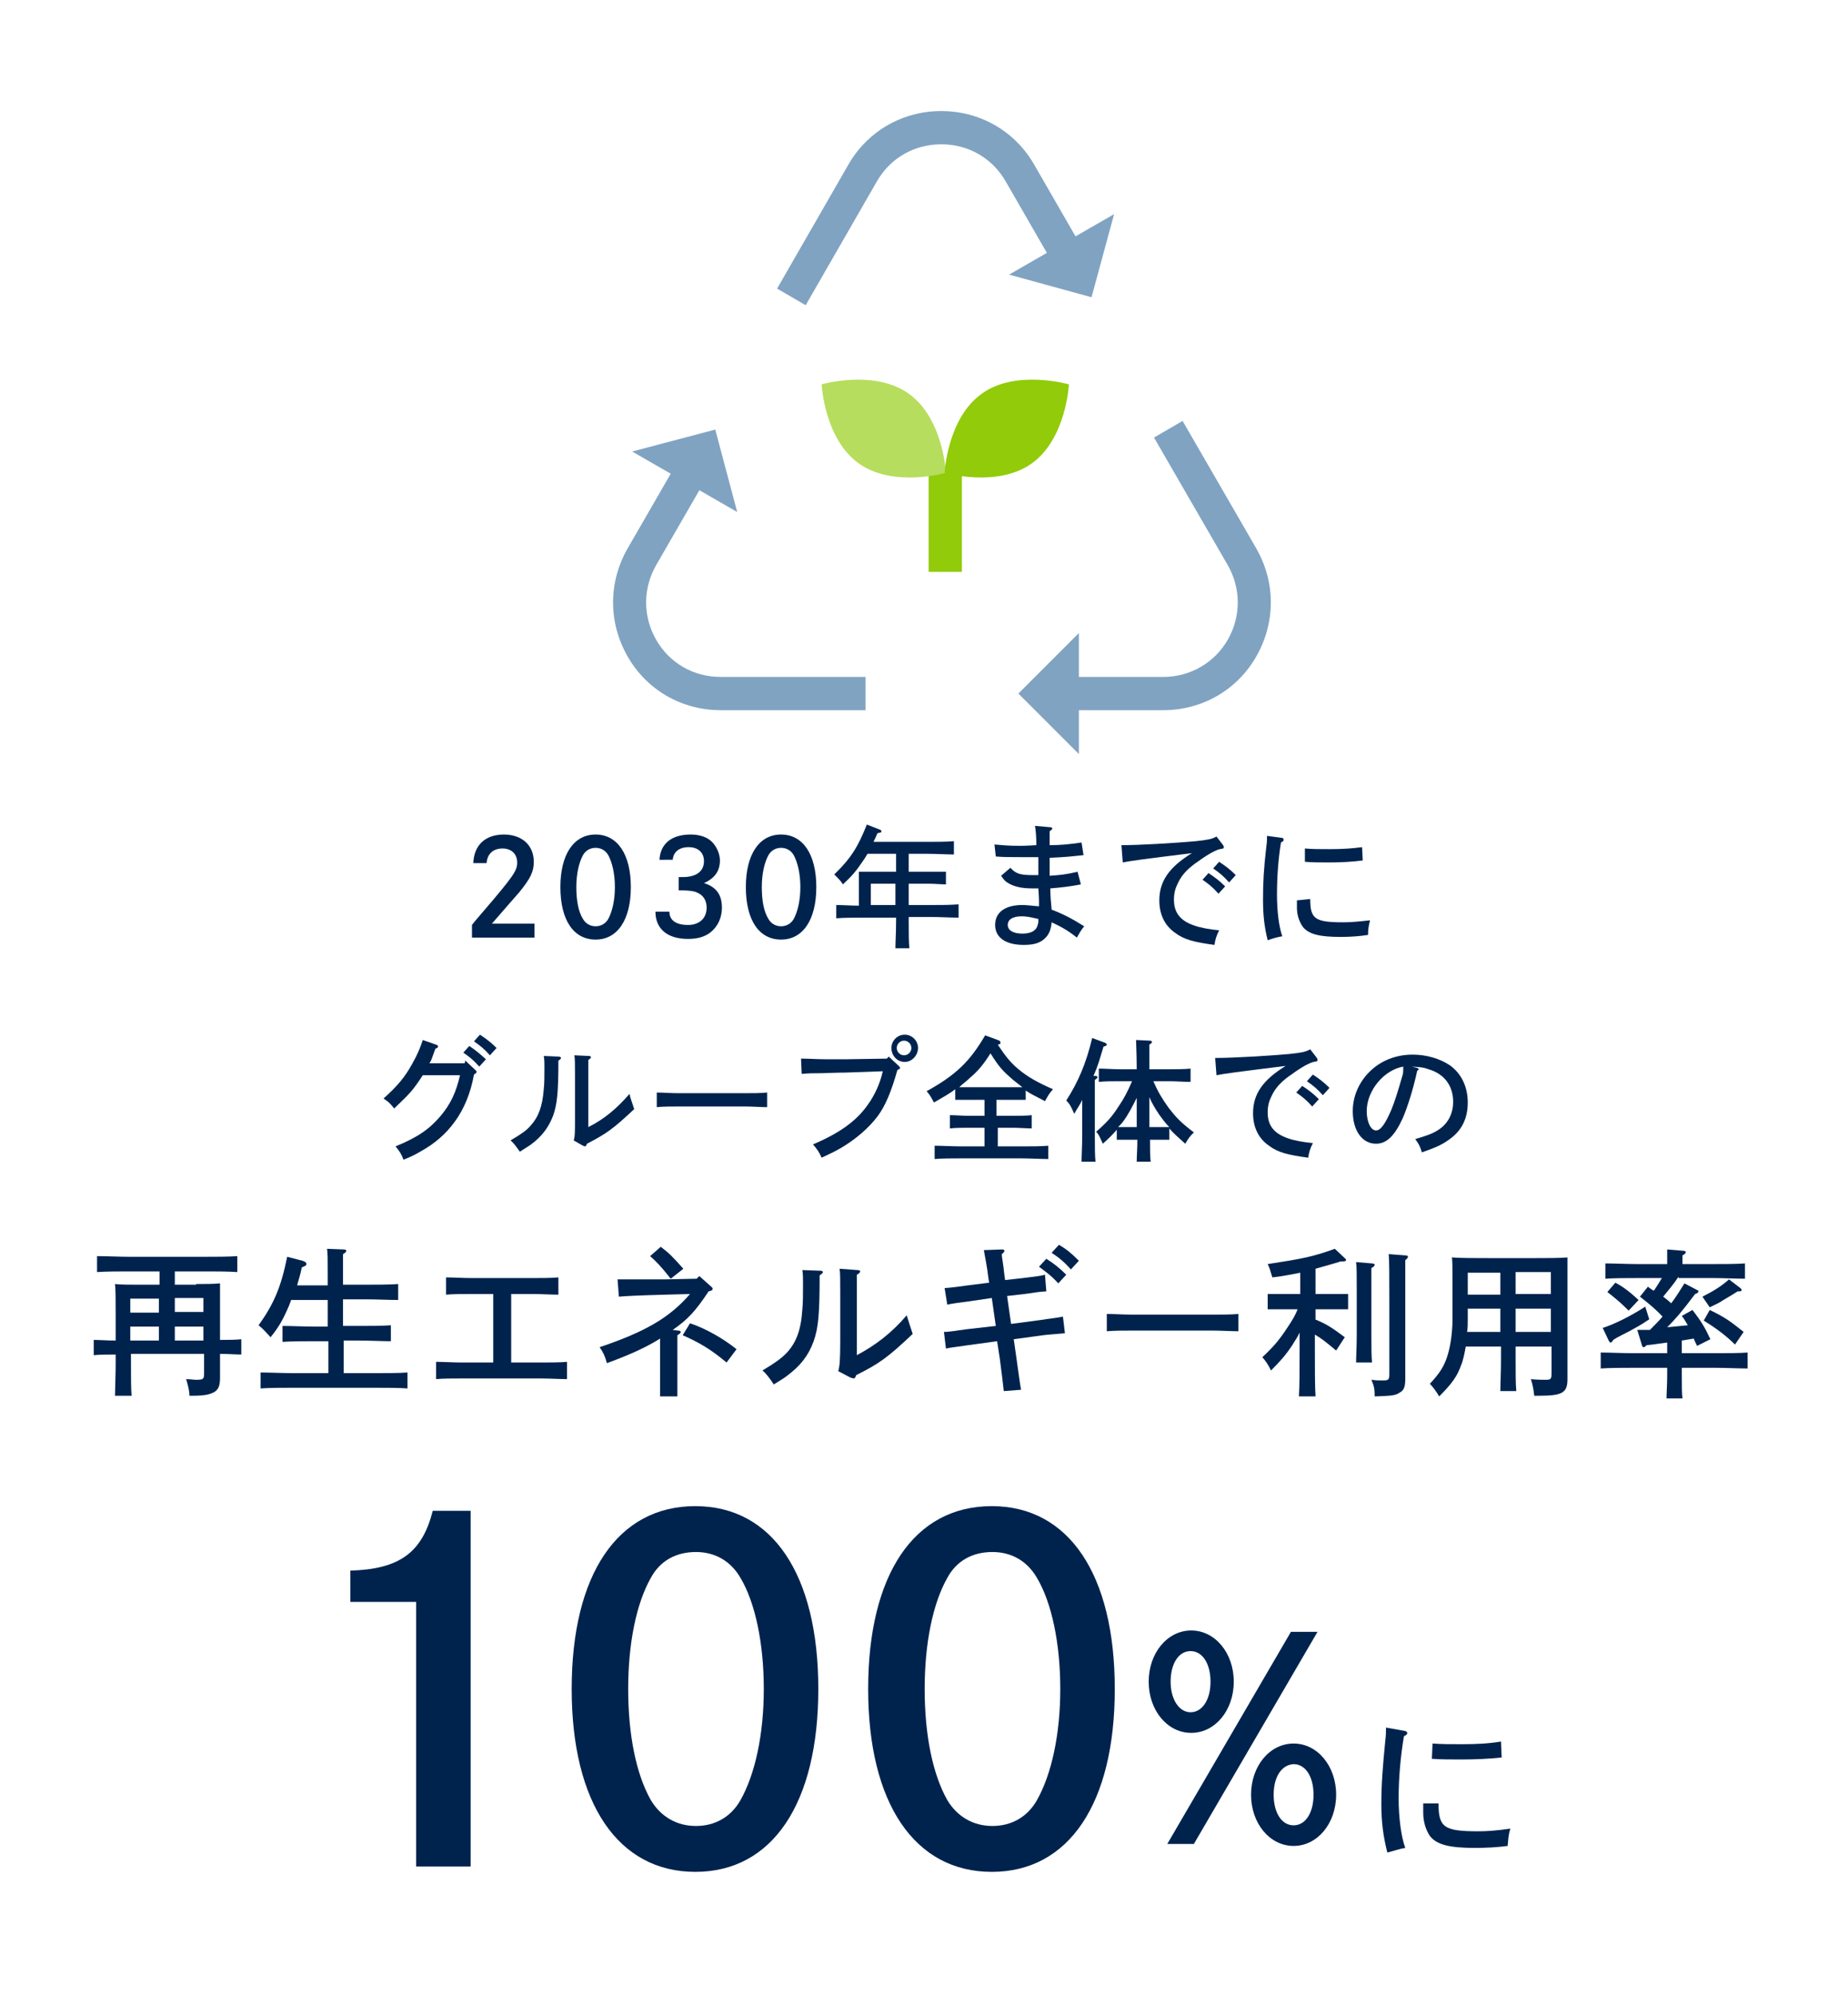<?xml version="1.0" encoding="utf-8"?>
<!-- Generator: Adobe Illustrator 27.1.1, SVG Export Plug-In . SVG Version: 6.00 Build 0)  -->
<svg version="1.1" id="_レイヤー_2" xmlns="http://www.w3.org/2000/svg" xmlns:xlink="http://www.w3.org/1999/xlink" x="0px"
	 y="0px" viewBox="0 0 278 300" style="enable-background:new 0 0 278 300;" xml:space="preserve">
<style type="text/css">
	.st0{fill:#00234E;}
	.st1{fill:#80A3C2;}
	.st2{fill:#91CB0A;}
	.st3{fill:#B6DD5D;}
</style>
<g>
	<g>
		<g>
			<path class="st0" d="M29.5,193.1c1.3,0,2.6,0,3.6-0.1c0,0.7,0,3,0,4.7v3.8c1.2,0,2.4,0,3.2-0.1v2.3c-0.9,0-2.1-0.1-3.2-0.1v0.3
				c0,0.5,0,1.1,0,2.1c0,0.4,0,0.9,0,1.2c0,1.1-0.2,1.7-0.8,2.1c-0.7,0.4-1.4,0.6-3.5,0.6h-0.3c0-0.7-0.2-1.5-0.5-2.5
				c0.7,0,1.1,0.1,1.5,0.1c1.1,0,1.2-0.1,1.2-1v-2.9h-11v0.6c0,3,0,4.7,0.1,5.7h-2.5c0-0.9,0.1-3.2,0.1-4.7v-1.5
				c-1.1,0-2.4,0-3.3,0.1v-2.3c0.8,0,2.1,0.1,3.3,0.1v-3.8c0-2.3,0-3.9-0.1-4.7c0.9,0.1,2.3,0.1,3.6,0.1h3.1v-2h-4.6
				c-1.3,0-3.5,0-4.8,0.1v-2.4c1.2,0,3.4,0.1,4.8,0.1h11.5c1.5,0,3.6,0,4.8-0.1v2.4c-1.3-0.1-3.3-0.1-4.8-0.1h-4.6v2H29.5z
				 M19.6,195.3v2.1h4.3v-2.1H19.6z M19.6,201.6h4.3v-2.1h-4.3V201.6z M26.3,197.3h4.3v-2.1h-4.3V197.3z M30.6,199.5h-4.3v2.1h4.3
				V199.5z"/>
			<path class="st0" d="M49.3,201.7h-2c-1.3,0-3.5,0-4.8,0.1v-2.4c1.2,0,3.4,0.1,4.8,0.1h2v-4h-5.5c-0.1,0.3-0.2,0.5-0.3,0.8
				c-0.9,2.1-1.5,3.2-2.8,4.8c-1-1.1-1.2-1.3-1.8-1.8c2.3-3.2,3.4-5.8,4.3-10.3l2.3,0.6c0.4,0.1,0.6,0.3,0.6,0.5
				c0,0.2-0.2,0.3-0.7,0.5c-0.2,1.1-0.5,1.9-0.7,2.7h4.6v-1.9c0-1.9,0-2.9-0.1-3.6l2.5,0.1c0.3,0,0.4,0.1,0.4,0.2
				c0,0.1-0.1,0.3-0.5,0.5v4.6h3.5c1.4,0,3.6,0,4.8-0.1v2.4c-1.2,0-3.4-0.1-4.8-0.1h-3.5v4H54c1.5,0,3.6,0,4.8-0.1v2.4
				c-1.3,0-3.3-0.1-4.8-0.1h-2.3v4.9h4.8c1.5,0,3.6,0,4.8-0.1v2.4c-1.3-0.1-3.3-0.1-4.8-0.1H44c-1.3,0-3.5,0-4.8,0.1v-2.4
				c1.2,0,3.4,0.1,4.8,0.1h5.4V201.7z"/>
			<path class="st0" d="M81.5,204.9c1.1,0,2.8,0,3.8-0.1v2.6c-1,0-2.7-0.1-3.8-0.1H69.4c-1.2,0-2.8,0-3.8,0.1v-2.6
				c1,0,2.6,0.1,3.8,0.1h4.8v-10.3h-3.3c-1.2,0-2.8,0-3.8,0.1v-2.6c1,0,2.6,0.1,3.8,0.1h9.3c1.1,0,2.8,0,3.8-0.1v2.6
				c-1,0-2.7-0.1-3.8-0.1h-3.3v10.3H81.5z"/>
			<path class="st0" d="M102,200.1c0.3,0,0.4,0.1,0.4,0.2c0,0.1-0.1,0.3-0.5,0.5v5.7c0,1.5,0,2.9,0,3.5h-2.6c0-0.6,0-2.6,0-3.5v-2.9
				c0-0.9,0-1.7,0-2.3c-1.9,1.2-4.2,2.3-8,3.7c-0.3-1.1-0.6-1.7-1.1-2.4c6.8-2.3,10.5-4.4,13.6-8l-3.7,0.1c-3.7,0.1-6,0.2-7,0.3
				l-0.2-2.6c1.9,0,2.2,0,3.2,0c0.8,0,2.4,0,3.9,0l4.8-0.1l0.4-0.4l1.8,1.6c0.2,0.2,0.2,0.2,0.2,0.3c0,0.2-0.1,0.3-0.6,0.4
				c-2,3-3.1,4.2-5.4,5.8L102,200.1z M99.4,187.5c1.3,1,1.6,1.3,3.4,3.3l-1.9,1.5c-1.5-1.9-2.1-2.5-3.1-3.4L99.4,187.5z M103.8,199
				c2.4,0.8,5,2.3,7,3.9l-1.5,2c-2.4-2-4.1-3-6.6-4.1L103.8,199z"/>
			<path class="st0" d="M123.5,191.1c0.1,0,0.3,0.1,0.3,0.2c0,0.1-0.2,0.3-0.5,0.5c0,5.9-0.2,7.9-0.9,9.9c-0.8,2.2-2,3.7-4,5.2
				c-0.5,0.4-0.9,0.6-2,1.3c-0.6-0.9-1.1-1.6-1.7-2.1c2-1.2,2.8-1.8,3.6-2.6c1.5-1.6,2.2-3.5,2.4-6.6c0.1-0.9,0.1-2.4,0.1-4
				c0-0.8,0-1.2-0.1-1.9L123.5,191.1z M126.1,206.2c0.2-0.7,0.3-1.5,0.3-4.5v-7.3c0-1.9,0-3-0.1-3.6l2.7,0.2c0.3,0,0.4,0.1,0.4,0.2
				s-0.1,0.3-0.5,0.5c0,0.5,0,0.9,0,2.7v9.4c2.8-1.5,5.2-3.3,7.5-6c0.2,0.7,0.5,1.6,0.9,2.8c-3.8,3.6-5.1,4.5-8.5,6.2
				c-0.1,0.3-0.2,0.5-0.4,0.5c-0.1,0-0.2-0.1-0.4-0.1L126.1,206.2z"/>
			<path class="st0" d="M152.9,204.2c0.3,2.1,0.5,3.7,0.7,4.8l-2.6,0.2c-0.1-0.9-0.3-2.7-0.6-4.9l-0.4-2.6l-4.4,0.6
				c-1.2,0.2-2.4,0.3-3.3,0.5l-0.3-2.5c0.9,0,1.8-0.2,3.4-0.4l4.4-0.5l-0.6-4.2l-3.4,0.5c-1.5,0.2-2.4,0.3-3.3,0.5l-0.4-2.5
				c0.7,0,2.8-0.3,3.5-0.4l3.2-0.4l-0.1-0.6c-0.2-1.8-0.6-3.7-0.7-4.3l2.7-0.1c0.3,0,0.4,0.1,0.4,0.2c0,0.1-0.1,0.3-0.4,0.5
				c0,0.5,0.2,1.2,0.4,3.2l0.1,0.7l2.7-0.3c2.3-0.3,2.6-0.3,3.3-0.5l0.2,2.5c-1.6,0.1-1.6,0.2-3.3,0.4l-2.6,0.3l0.6,4.2l4.5-0.6
				c1.2-0.2,2.4-0.3,3.3-0.5l0.3,2.5c-0.9,0.1-2.6,0.2-3.3,0.3l-4.4,0.6L152.9,204.2z M157.4,189.3c1.1,0.7,1.9,1.3,3,2.4l-1.2,1.3
				c-1.1-1.2-1.7-1.6-2.9-2.5L157.4,189.3z M159.3,187.2c1.2,0.7,1.9,1.3,3,2.4l-1.2,1.3c-1.1-1.2-1.7-1.7-2.9-2.5L159.3,187.2z"/>
			<path class="st0" d="M186.3,200.2c-1,0-2.7-0.1-3.8-0.1h-12.2c-1.2,0-2.8,0-3.8,0.1v-2.6c1,0,2.6,0.1,3.8,0.1h12.2
				c1.1,0,2.8,0,3.8-0.1V200.2z"/>
			<path class="st0" d="M197.8,198.4c1.7,0.7,2.5,1.2,4.5,2.7l-1.3,2c-1.8-1.5-2.2-1.8-3.2-2.4v2.3c0,3.1,0,5.4,0.1,7h-2.5
				c0.1-1.6,0.1-3.9,0.1-7v-2.6c-0.3,0.7-0.7,1.2-1.1,1.9c-1,1.5-1.8,2.4-3.2,3.8c-0.4-0.8-0.7-1.3-1.3-2c1.6-1.5,2.5-2.5,3.8-4.5
				c0.8-1.2,1.2-1.9,1.5-2.7h-2.6c-0.6,0-1.4,0-1.9,0v-2.3c0.5,0,1.4,0,1.9,0h3v-3.2c-1.1,0.2-2.4,0.5-4.2,0.7c-0.3-1-0.4-1.4-0.7-2
				c5.2-0.8,6.8-1.1,10.1-2.3l1.6,1.5c0.1,0.1,0.1,0.2,0.1,0.2c0,0.1-0.2,0.2-0.4,0.2h-0.4c-1.6,0.5-2.8,0.8-3.8,1.1v3.8h3
				c0.5,0,1.4,0,1.9,0v2.3c-0.5,0-1.3,0-1.9,0h-3V198.4z M206.4,190c0.2,0,0.4,0.1,0.4,0.2c0,0.1-0.1,0.3-0.5,0.5c0,0.4,0,2.1,0,3.4
				v6.6c0,1.8,0,3.3,0.1,4.2H204c0-0.9,0.1-2.3,0.1-4.2v-6.6c0-2.4,0-3.6-0.1-4.3L206.4,190z M211.5,188.8c0.2,0,0.3,0.1,0.3,0.2
				c0,0.1-0.1,0.3-0.4,0.5c0,0.8,0,2.6,0,6.2v5.7c0,1,0,2.1,0,4.5c0,0.4,0,1.2,0,1.5c0,1.1-0.2,1.7-0.8,2c-0.7,0.5-1.3,0.5-3.8,0.6
				c0-1.1-0.1-1.6-0.5-2.5c0.7,0.1,1.2,0.1,1.7,0.1c0.9,0,1-0.1,1-1v-10.9c0-3.9,0-6.3-0.1-7.1L211.5,188.8z"/>
			<path class="st0" d="M228,204.3c0,2.2,0,3.8,0.1,4.9h-2.4c0-1.1,0.1-2.7,0.1-4.9v-1.8h-5.3c-0.2,1.1-0.4,2.1-0.7,2.8
				c-0.6,1.7-1.4,2.8-3.3,4.7c-0.4-0.7-1-1.5-1.4-1.9c1.5-1.6,2.2-2.7,2.7-4.4c0.4-1.3,0.7-3.4,0.7-5.2V193c0-2.3,0-3.6-0.1-3.9
				c1.5,0.1,3.1,0.1,5.7,0.1h6.9c1.6,0,3.5,0,4.8-0.1c0,0.7,0,2.5,0,4.7v9.2c0,0.6,0,1.6,0,3c0,0.4,0,1.1,0,1.4
				c0,2.1-0.8,2.5-4.4,2.5h-0.6c-0.1-0.9-0.2-1.5-0.5-2.5c1,0.1,1.7,0.1,2.2,0.1c0.8,0,0.9-0.1,0.9-1v-4H228V204.3z M225.7,196.8
				h-4.9v1.7c0,0.6,0,1.2-0.1,1.8h5V196.8z M225.7,191.4h-4.9v3.3h4.9V191.4z M233.3,194.6v-3.3H228v3.3H233.3z M233.3,200.3v-3.5
				H228v3.5H233.3z"/>
			<path class="st0" d="M252.5,192c-0.7,1.1-1.5,2-2.3,3c0.4,0.3,0.8,0.6,1.2,1c0.7-0.9,1.3-1.9,2-3l1.9,1c0.2,0.1,0.2,0.1,0.2,0.2
				c0,0.1-0.1,0.3-0.5,0.4c-2.1,2.8-3,3.8-4.2,5c1-0.1,2.1-0.2,3.1-0.3c-0.3-0.5-0.5-0.9-0.9-1.4l1.6-0.9c1.4,1.8,1.9,2.7,2.7,4.4
				l-2,1c-0.2-0.4-0.4-0.8-0.5-1.1c-0.6,0.1-1.2,0.2-1.8,0.3v1.9h5.1c1.5,0,3.6,0,4.8-0.1v2.4c-1.3,0-3.3-0.1-4.8-0.1h-5.1v1.1
				c0,1.6,0,2.8,0.1,3.5h-2.4c0-0.8,0.1-2,0.1-3.5v-1.1h-5.2c-1.3,0-3.5,0-4.8,0.1v-2.4c1.2,0,3.4,0.1,4.8,0.1h5.2v-1.6
				c-0.9,0.1-2,0.3-3.1,0.4c-0.2,0.2-0.3,0.3-0.4,0.3s-0.3-0.1-0.3-0.3l-0.7-2.3c0.6,0,1.2,0,1.9,0c0.6-0.6,1.3-1.3,1.9-2
				c-0.9-1-2.1-2-3.4-3l1.2-1.5c0.3,0.2,0.6,0.5,0.9,0.6c0.4-0.6,0.8-1.2,1.2-1.9h-3.7c-1.3,0-3.5,0-4.8,0.1v-2.3
				c1.2,0,3.4,0.1,4.8,0.1h4.5v-0.7c0-0.7,0-1.2,0-1.5l2.4,0.2c0.3,0,0.4,0.1,0.4,0.2s-0.1,0.3-0.5,0.5v1.3h4.6c1.5,0,3.6,0,4.8-0.1
				v2.3c-1.3,0-3.3-0.1-4.8-0.1H252.5z M248.1,198.4c-1.3,0.9-2.1,1.3-3,1.8c-2,1-2.1,1.1-2.4,1.3c-0.2,0.3-0.3,0.4-0.4,0.4
				s-0.2-0.1-0.3-0.3l-0.9-1.9c1.6-0.5,4.1-1.7,6.4-3.2L248.1,198.4z M243,192.9c1,0.5,2.1,1.3,3.5,2.6l-1.5,1.6
				c-1.2-1.2-1.8-1.7-3.2-2.8L243,192.9z M256.1,195c1.6-0.8,2.9-1.6,4-2.6l1.7,1.3c0.1,0.1,0.2,0.2,0.2,0.3c0,0.1-0.1,0.2-0.3,0.2
				c-0.1,0-0.2,0-0.3,0c-0.6,0.4-0.8,0.5-2.3,1.4c-0.4,0.3-0.9,0.5-1.9,1L256.1,195z M257.2,197c2.3,1.1,3.1,1.7,5.1,3.3l-1.3,1.9
				c-1.3-1.3-2.9-2.5-4.7-3.6L257.2,197z"/>
		</g>
	</g>
	<g>
		<g>
			<path class="st0" d="M71.2,129.8c0.1-2.7,1.8-4.3,4.6-4.3c2.7,0,4.5,1.6,4.5,4.1c0,1.5-0.5,2.5-2.2,4.6c-0.9,1-2,2.3-4.1,4.7h6.4
				v2.1H71v-1.9c0.3-0.4,0.3-0.4,1.5-1.8c4.9-5.7,5.3-6.4,5.3-7.6c0-1.3-0.9-2.1-2.2-2.1c-1.4,0-2.3,0.8-2.4,2.2H71.2z"/>
			<path class="st0" d="M94.9,133.4c0,4.9-2,7.9-5.3,7.9c-3.3,0-5.3-2.9-5.3-7.9c0-4.9,2-7.9,5.3-7.9
				C92.9,125.5,94.9,128.5,94.9,133.4z M87.7,128.6c-0.6,1.1-1,2.8-1,4.8s0.3,3.7,1,4.8c0.4,0.7,1.1,1.1,1.9,1.1
				c0.8,0,1.5-0.4,1.9-1.1c0.6-1.1,1-2.8,1-4.8s-0.4-3.7-1-4.8c-0.4-0.7-1.1-1.1-1.9-1.1C88.8,127.5,88.1,127.9,87.7,128.6z"/>
			<path class="st0" d="M99.2,129.4c0.1-2.5,1.8-3.9,4.7-3.9c1.4,0,2.5,0.4,3.2,1.1c0.7,0.7,1.2,1.8,1.2,2.8c0,1.6-0.8,2.7-2.4,3.4
				c1.9,0.6,2.7,1.8,2.7,3.7c0,1.5-0.6,2.8-1.7,3.7c-0.9,0.7-2,1-3.4,1c-3.1,0-4.9-1.5-4.9-4.1h2.1c0,1.3,1,2,2.8,2
				c1.7,0,2.8-1,2.8-2.6c0-1.1-0.5-1.9-1.5-2.3c-0.4-0.2-1.3-0.3-2.2-0.3l-0.5,0v-2c0.3,0,0.4,0,0.6,0c2.1,0,3.2-0.9,3.2-2.4
				c0-1.3-0.9-2.1-2.3-2.1c-1.4,0-2.3,0.7-2.4,1.9H99.2z"/>
			<path class="st0" d="M122.8,133.4c0,4.9-2,7.9-5.3,7.9c-3.3,0-5.3-2.9-5.3-7.9c0-4.9,2-7.9,5.3-7.9
				C120.8,125.5,122.8,128.5,122.8,133.4z M115.6,128.6c-0.6,1.1-1,2.8-1,4.8s0.3,3.7,1,4.8c0.4,0.7,1.1,1.1,1.9,1.1
				c0.8,0,1.5-0.4,1.9-1.1c0.6-1.1,1-2.8,1-4.8s-0.4-3.7-1-4.8c-0.4-0.7-1.1-1.1-1.9-1.1C116.7,127.5,116,127.9,115.6,128.6z"/>
			<path class="st0" d="M134.8,128.4h-4.3c-0.2,0.3-0.4,0.7-0.7,1.1c-1,1.5-1.7,2.3-3,3.5c-0.3-0.5-0.6-0.8-1.3-1.5
				c2.5-2.4,3.6-4.2,4.9-7.5l1.8,0.7c0.3,0.1,0.4,0.2,0.4,0.3c0,0.2-0.1,0.2-0.6,0.3c-0.2,0.5-0.4,0.9-0.6,1.3h8.1c1.2,0,3,0,4-0.1
				v2c-1,0-2.8-0.1-4-0.1h-2.8v2.7h3.2c0.7,0,1.8,0,2.4,0v1.9c-0.6,0-1.7-0.1-2.4-0.1h-3.2v3.2h3.5c1.6,0,2.6,0,4-0.1v2
				c-1.1,0-2.8-0.1-4-0.1h-3.5v0.6c0,1.8,0,3.2,0.1,4.1h-2.1c0-0.9,0.1-2.3,0.1-4.1V138h-5c-1.1,0-2.9,0-4,0.1v-2
				c0.9,0,2.3,0.1,3.4,0.1v-3.3c0-0.8,0-1.4,0-1.8c0.5,0,1.4,0,2.3,0h3.3V128.4z M131,132.9v3.2h3.7v-3.2H131z"/>
			<path class="st0" d="M149.6,127c1.2,0.1,2,0.2,3.8,0.2c0.2,0,1,0,2.5-0.1c0-1.5-0.1-2.2-0.2-2.9l2.3,0.2c0.2,0,0.3,0.1,0.3,0.2
				c0,0.1-0.1,0.2-0.4,0.4c0,1,0,1.5,0,2.1c1.6,0,2.7-0.1,4.8-0.4l0.3,1.9c-1.9,0.2-2.7,0.3-5.1,0.4v0.7c0,0.5,0,1,0,2
				c1.6-0.1,2.5-0.2,4.2-0.6l0.5,1.9c-1.5,0.3-3.2,0.5-4.6,0.6c0,1.1,0.1,2.1,0.2,3.2c1.6,0.6,3,1.3,4.9,2.5c-0.5,0.6-0.7,1-1.1,1.7
				c-1.4-1.1-2.3-1.6-3.8-2.3c-0.1,1-0.3,1.6-0.8,2.2c-0.8,0.9-1.8,1.2-3.4,1.2c-2.7,0-4.3-1.1-4.3-3c0-1.9,1.5-3,4.1-3
				c0.7,0,1.2,0.1,2.5,0.2c0-0.3,0-0.5,0-0.7c0,0,0-0.7-0.1-2c-0.5,0-0.8,0-1,0c-1.6,0-2.8-0.3-3.7-0.9c-0.3-0.2-0.5-0.4-0.9-1
				l1.4-1.2c0.8,0.9,1.5,1.1,3.3,1.1c0.2,0,0.3,0,0.9,0c0-0.8,0-1,0-2.7c-1.5,0-2.4,0-2.7,0c-1.4,0-2.7,0-3.7-0.1L149.6,127z
				 M153.7,137.8c-1.4,0-2.1,0.5-2.1,1.3c0,0.8,0.8,1.3,2.2,1.3c0.8,0,1.5-0.2,1.8-0.5c0.4-0.3,0.5-0.7,0.6-1.2c0-0.2,0-0.3,0-0.5
				C154.9,137.9,154.4,137.8,153.7,137.8z"/>
			<path class="st0" d="M168.7,127.1h0.2c2.3,0,7.7-0.3,11-0.6c1.8-0.2,2.4-0.3,3.1-0.7l1,1.3c0.1,0.2,0.1,0.2,0.1,0.3
				c0,0.2,0,0.2-0.6,0.3c-0.5,0.1-1.7,0.7-3.2,1.8c-1.5,1-2.5,2-3.1,3.3c-0.4,0.8-0.6,1.5-0.6,2.5c0,2,1,3.2,3.1,3.9
				c0.8,0.3,2.4,0.6,3.7,0.7c-0.4,0.8-0.6,1.4-0.7,2.2c-3-0.4-4.6-0.8-5.9-1.8c-1.6-1.1-2.4-2.8-2.4-4.9c0-2.9,1.5-5,4.9-7.1
				c-7.3,0.9-9.5,1.2-10.4,1.4L168.7,127.1z M181.8,131.3c0.9,0.6,1.6,1.1,2.5,2l-1,1.1c-0.9-1-1.4-1.4-2.4-2.1L181.8,131.3z
				 M183.4,129.6c0.9,0.6,1.6,1.1,2.5,2l-1,1.1c-0.9-1-1.4-1.4-2.4-2.1L183.4,129.6z"/>
			<path class="st0" d="M192.8,126c0.2,0,0.3,0.1,0.3,0.3c0,0.2-0.1,0.2-0.4,0.4c-0.4,2.4-0.6,5.2-0.6,7.8s0.3,4.9,0.8,6.3
				c-0.6,0.1-1.4,0.3-2.2,0.6c-0.5-2-0.7-3.8-0.7-6.1c0-2.5,0.1-4.6,0.5-8c0.1-0.6,0.1-1.1,0.1-1.6L192.8,126z M197.1,135.2
				c0,3,0.7,3.5,5,3.5c1.1,0,2.2-0.1,4-0.3c-0.2,0.8-0.3,1.3-0.3,2.2c-1.3,0.2-2.7,0.3-4.1,0.3c-3.2,0-4.8-0.4-5.7-1.5
				c-0.5-0.7-0.9-1.7-0.9-2.9c0-0.8,0-1,0-1.1L197.1,135.2z M196.3,127.6c1.2,0.1,2,0.1,3.8,0.1c1.8,0,3.3-0.1,4.8-0.3l0.1,2
				c-1.4,0.2-3.4,0.3-5,0.3c-1.4,0-2.6,0-3.7-0.1L196.3,127.6z"/>
			<path class="st0" d="M70,159.5l1.5,1.4c0.1,0.1,0.2,0.2,0.2,0.3c0,0.1-0.1,0.2-0.4,0.4c-0.5,2.8-1.5,5.2-2.9,7.1
				c-1.3,1.8-3,3.3-5.2,4.5c-0.7,0.4-1.2,0.7-2.5,1.2c-0.3-0.8-0.6-1.3-1.2-2c3.4-1.4,5.1-2.6,6.8-4.6c1.5-1.8,2.3-3.5,2.9-6.1h-5.6
				c-1.5,2.3-1.9,2.7-4.3,5c-0.8-1-0.9-1-1.6-1.5c2.1-1.9,3.2-3.2,4.3-5.2c0.8-1.4,1.2-2.4,1.6-3.6l2,0.7c0.2,0.1,0.3,0.1,0.3,0.3
				c0,0.1-0.1,0.2-0.4,0.3l-0.4,1.1c-0.2,0.6-0.3,0.8-0.5,1.1h5.3L70,159.5z M70.6,157.3c0.9,0.6,1.5,1.1,2.5,2l-1,1.1
				c-0.9-1-1.4-1.4-2.4-2.1L70.6,157.3z M72.2,155.6c0.9,0.6,1.6,1.1,2.5,2l-1,1.1c-0.9-1-1.4-1.4-2.4-2.1L72.2,155.6z"/>
			<path class="st0" d="M84.1,158.9c0.1,0,0.3,0.1,0.3,0.2c0,0.1-0.2,0.3-0.4,0.4c0,4.9-0.2,6.6-0.8,8.3c-0.7,1.8-1.7,3.1-3.3,4.3
				c-0.4,0.3-0.8,0.5-1.7,1.1c-0.5-0.7-0.9-1.3-1.4-1.7c1.7-1,2.4-1.5,3-2.2c1.2-1.3,1.8-2.9,2-5.5c0.1-0.8,0.1-2,0.1-3.4
				c0-0.7,0-1-0.1-1.6L84.1,158.9z M86.3,171.5c0.2-0.6,0.2-1.3,0.2-3.7v-6.1c0-1.6,0-2.5-0.1-3l2.2,0.1c0.2,0,0.3,0.1,0.3,0.2
				c0,0.1-0.1,0.2-0.4,0.4c0,0.4,0,0.7,0,2.3v7.8c2.4-1.2,4.3-2.8,6.2-5c0.1,0.6,0.4,1.3,0.7,2.3c-3.2,3-4.2,3.7-7.1,5.2
				c-0.1,0.3-0.2,0.4-0.3,0.4c-0.1,0-0.2-0.1-0.3-0.1L86.3,171.5z"/>
			<path class="st0" d="M115.4,166.5c-0.9,0-2.3-0.1-3.2-0.1H102c-1,0-2.3,0-3.2,0.1v-2.2c0.8,0,2.2,0.1,3.2,0.1h10.2
				c0.9,0,2.3,0,3.2-0.1V166.5z"/>
			<path class="st0" d="M135.2,160.3c0.1,0.1,0.2,0.2,0.2,0.3c0,0.1-0.1,0.2-0.4,0.3c-0.9,3.2-1.8,5.4-3,7c-1.3,1.7-3.2,3.4-5.6,4.8
				c-0.9,0.5-1.5,0.8-2.8,1.4c-0.4-0.9-0.7-1.3-1.3-2c4-1.7,6.5-3.5,8.2-5.9c1.1-1.5,1.9-3.3,2.3-5.1l-5.6,0.2c-1.6,0-3,0.1-4.2,0.1
				c-0.8,0-1.3,0-2.4,0.1l-0.1-2.3c1.3,0,2.4,0.1,4,0.1c0.8,0,1.5,0,2.6,0l6.3-0.1l0.3-0.3L135.2,160.3z M138.1,157.6
				c0,1.1-0.9,2.1-2,2.1c-1.1,0-2-0.9-2-2.1c0-1.1,0.9-2,2-2S138.1,156.5,138.1,157.6z M134.9,157.6c0,0.6,0.5,1.1,1.1,1.1
				s1.1-0.5,1.1-1.1c0-0.6-0.5-1.1-1.1-1.1S134.9,157,134.9,157.6z"/>
			<path class="st0" d="M150.1,167.8h2.3c0.8,0,2.1,0,2.8-0.1v2c-0.7,0-2-0.1-2.8-0.1h-2.3v2.8h3.6c1.3,0,3,0,4-0.1v2
				c-1.1,0-2.8-0.1-4-0.1h-9.1c-1.1,0-2.9,0-4,0.1v-2c1,0,2.8,0.1,4,0.1h3.5v-2.8h-2.4c-0.8,0-2,0-2.8,0.1v-2c0.8,0,1.9,0.1,2.8,0.1
				h2.4v-2.4h-2c-0.7,0-1.8,0-2.4,0v-1.6c-0.9,0.7-2,1.3-3.2,2c-0.4-0.7-0.5-1-1.1-1.7c4.5-2.5,6.5-4.5,8.8-8.4l1.9,0.7
				c0.3,0.1,0.4,0.2,0.4,0.4c0,0.2,0,0.2-0.4,0.3c1,1.5,1.8,2.6,3,3.6c1.4,1.2,3,2.1,5.3,3.1c-0.6,0.7-0.7,0.9-1.2,1.8
				c-1.3-0.7-2.2-1.1-2.9-1.6v1.4c-0.6,0-1.7,0-2.4,0h-2V167.8z M152.1,163.5c0.5,0,1.1,0,1.7,0c-0.4-0.3-0.9-0.7-1.4-1.1
				c-1.5-1.3-2.1-1.9-3.4-4c-1,1.6-1.8,2.6-3.1,3.7c-0.5,0.5-1.1,0.9-1.6,1.4c0.6,0,1.3,0,1.9,0H152.1z"/>
			<path class="st0" d="M162.8,165.4c-0.3,0.7-0.7,1.2-1.2,2.1c-0.5-1.1-0.6-1.4-1.2-2c1.8-2.8,3-5.6,3.9-9.4l1.9,0.7
				c0.2,0.1,0.3,0.2,0.3,0.3c0,0.1-0.1,0.2-0.5,0.3c-0.6,2-0.8,2.8-1.5,4.4l0.3,0c0.2,0,0.3,0.1,0.3,0.2c0,0.1-0.1,0.2-0.4,0.4v8.2
				c0,1.8,0,3.2,0.1,4.1h-2.1c0-0.9,0.1-2.3,0.1-4.1V165.4z M176,171.4c-0.3,0-0.8,0-1.2,0h-1.8c0,1.4,0,2.5,0.1,3.3h-2.1
				c0-0.8,0.1-2,0.1-3.3h-1.9c-0.4,0-0.9,0-1.2,0v-1.5c-0.6,0.7-1.3,1.4-2.1,2.1c-0.5-1.1-0.6-1.4-1-1.8c1.7-1.5,2.4-2.3,3.3-3.7
				c0.9-1.3,1.4-2.3,2.1-3.9h-1.8c-1,0-2.3,0-3.2,0.1v-2c0.8,0,2.2,0.1,3.2,0.1h2.5c0-2.4-0.1-3.9-0.1-4.4l2.1,0.1
				c0.2,0,0.3,0.1,0.3,0.2c0,0.1-0.1,0.2-0.4,0.4c0,0.7,0,0.7,0,3.7h3c0.9,0,2.3,0,3.2-0.1v2c-0.9,0-2.3-0.1-3.2-0.1h-2.4
				c0.7,1.6,1.3,2.6,2.3,4c1.1,1.4,1.7,2.1,3.8,3.7c-0.6,0.6-0.7,0.7-1.3,1.7c-1-0.9-1.8-1.6-2.4-2.3V171.4z M169.1,169.5h1.9v-4.4
				c-0.6,1.2-1.2,2.4-2,3.5c-0.2,0.3-0.5,0.6-0.8,0.9C168.3,169.5,168.8,169.5,169.1,169.5z M172.9,169.5h1.9c0.2,0,0.8,0,1.1,0
				c-0.6-0.6-1.1-1.3-1.6-2c-0.6-0.9-1-1.6-1.4-2.5V169.5z"/>
			<path class="st0" d="M182.8,159.1h0.2c2.3,0,7.7-0.3,11-0.6c1.8-0.2,2.4-0.3,3.1-0.7l1,1.3c0.1,0.2,0.1,0.2,0.1,0.3
				c0,0.2,0,0.2-0.6,0.3c-0.5,0.1-1.7,0.7-3.2,1.8c-1.5,1-2.5,2-3.1,3.3c-0.4,0.8-0.6,1.5-0.6,2.5c0,2,1,3.2,3.1,3.9
				c0.8,0.3,2.4,0.6,3.7,0.7c-0.4,0.8-0.6,1.4-0.7,2.2c-3-0.4-4.6-0.8-5.9-1.8c-1.6-1.1-2.4-2.8-2.4-4.9c0-2.9,1.5-5,4.9-7.1
				c-7.3,0.9-9.5,1.2-10.4,1.4L182.8,159.1z M195.9,163.3c0.9,0.6,1.6,1.1,2.5,2l-1,1.1c-0.9-1-1.4-1.4-2.4-2.1L195.9,163.3z
				 M197.5,161.6c0.9,0.6,1.6,1.1,2.5,2l-1,1.1c-0.9-1-1.4-1.4-2.4-2.1L197.5,161.6z"/>
			<path class="st0" d="M213.2,160.6c0.2,0.1,0.2,0.1,0.2,0.2s-0.1,0.2-0.2,0.2c-0.6,2.8-1.5,5.6-2.2,7.2c-1.2,2.6-2.4,3.8-4,3.8
				c-2.1,0-3.5-2-3.5-4.9c0-2.2,0.9-4.3,2.5-5.9c1.7-1.7,4-2.6,6.5-2.6c2.1,0,4.1,0.6,5.6,1.6c1.7,1.2,2.7,3.2,2.7,5.6
				c0,2.4-0.9,4.2-2.7,5.5c-1.1,0.8-1.9,1.2-4.2,2c-0.3-1-0.5-1.3-1-2c1.7-0.5,2.6-0.8,3.5-1.4c1.4-0.9,2.2-2.4,2.2-4.2
				c0-2.4-1.3-4.2-3.7-4.9c-0.8-0.3-1.1-0.3-2.5-0.4L213.2,160.6z M205.6,167.1c0,1.6,0.6,2.9,1.4,2.9c0.7,0,1.4-1,2.3-3.1
				c0.5-1.2,1-2.8,1.6-4.9c0.2-0.6,0.2-0.8,0.2-1.6C208.2,160.9,205.6,164,205.6,167.1z"/>
		</g>
	</g>
	<g>
		<g>
			<path class="st0" d="M52.6,236.2c7.5-0.2,10.9-2.7,12.5-9h5.7v53.5h-8.2v-39.8h-9.9V236.2z"/>
			<path class="st0" d="M123.1,254c0,17.2-6.9,27.5-18.5,27.5c-11.6,0-18.6-10.3-18.6-27.5c0-17.2,6.9-27.5,18.6-27.5
				C116.2,226.5,123.1,236.8,123.1,254z M97.9,237.3c-2.2,3.9-3.4,9.9-3.4,16.7c0,6.9,1.2,12.8,3.4,16.7c1.5,2.5,3.9,3.9,6.8,3.9
				c2.9,0,5.3-1.4,6.7-3.9c2.2-3.9,3.5-9.9,3.5-16.7c0-6.9-1.3-13-3.5-16.7c-1.5-2.6-3.9-3.9-6.7-3.9
				C101.7,233.4,99.3,234.7,97.9,237.3z"/>
			<path class="st0" d="M167.7,254c0,17.2-6.9,27.5-18.5,27.5c-11.6,0-18.6-10.3-18.6-27.5c0-17.2,6.9-27.5,18.6-27.5
				C160.8,226.5,167.7,236.8,167.7,254z M142.5,237.3c-2.2,3.9-3.4,9.9-3.4,16.7c0,6.9,1.2,12.8,3.4,16.7c1.5,2.5,3.9,3.9,6.8,3.9
				c2.9,0,5.3-1.4,6.7-3.9c2.2-3.9,3.5-9.9,3.5-16.7c0-6.9-1.3-13-3.5-16.7c-1.5-2.6-3.9-3.9-6.7-3.9
				C146.3,233.4,143.9,234.7,142.5,237.3z"/>
			<path class="st0" d="M185.6,252.9c0,4.3-2.8,7.7-6.4,7.7s-6.4-3.4-6.4-7.7c0-4.3,2.8-7.7,6.4-7.7S185.6,248.6,185.6,252.9z
				 M198.2,245.4l-18.6,31.9h-4l18.6-31.9H198.2z M176.1,252.9c0,2.7,1.3,4.6,3,4.6s3-1.8,3-4.6c0-2.7-1.2-4.6-3-4.6
				S176.1,250.2,176.1,252.9z M201,269.9c0,4.3-2.8,7.7-6.4,7.7c-3.6,0-6.4-3.4-6.4-7.7c0-4.3,2.8-7.7,6.4-7.7
				C198.2,262.2,201,265.6,201,269.9z M191.6,269.9c0,2.7,1.2,4.6,3,4.6c1.8,0,3-1.9,3-4.6c0-2.7-1.2-4.6-3-4.6
				C192.8,265.4,191.6,267.2,191.6,269.9z"/>
			<path class="st0" d="M211.3,260.3c0.2,0,0.4,0.2,0.4,0.3c0,0.2-0.1,0.3-0.5,0.5c-0.5,2.9-0.8,6.3-0.8,9.3s0.4,5.9,1,7.5
				c-0.7,0.1-1.6,0.4-2.7,0.7c-0.6-2.4-0.9-4.5-0.9-7.3c0-3,0.2-5.5,0.6-9.6c0.1-0.7,0.1-1.4,0.1-1.9L211.3,260.3z M216.4,271.2
				c0,3.6,0.8,4.2,6,4.2c1.3,0,2.7-0.1,4.8-0.4c-0.3,1-0.3,1.6-0.4,2.6c-1.5,0.2-3.2,0.3-4.9,0.3c-3.9,0-5.8-0.5-6.8-1.8
				c-0.6-0.9-1-2.1-1-3.5c0-0.9,0-1.2,0-1.4L216.4,271.2z M215.5,262.2c1.5,0.1,2.4,0.1,4.5,0.1c2.2,0,4-0.1,5.8-0.4l0.1,2.4
				c-1.7,0.2-4.1,0.3-6,0.3c-1.6,0-3.2,0-4.5-0.1L215.5,262.2z"/>
		</g>
	</g>
	<g>
		<path class="st1" d="M121.2,45.9l-4.3-2.5l10.7-18.6c2.9-5.1,8.2-8.1,14-8.1s11.1,3,14,8.1l6.8,11.8l-4.3,2.5l-6.8-11.8
			c-2-3.5-5.6-5.6-9.7-5.6s-7.7,2.1-9.7,5.6L121.2,45.9z"/>
		<g>
			<polygon class="st1" points="151.8,41.3 167.6,32.2 164.2,44.7 			"/>
		</g>
	</g>
	<g>
		<path class="st1" d="M175,106.8h-13.9v-5H175c4,0,7.7-2.1,9.7-5.6c2-3.5,2-7.7,0-11.2l-11.1-19.2l4.3-2.5L189,82.5
			c2.9,5.1,2.9,11.1,0,16.2C186.1,103.8,180.8,106.8,175,106.8z"/>
		<g>
			<polygon class="st1" points="162.3,95.2 162.3,113.4 153.2,104.3 			"/>
		</g>
	</g>
	<g>
		<path class="st1" d="M130.2,106.8h-21.8c-5.8,0-11.1-3-14-8.1c-2.9-5.1-2.9-11.1,0-16.2l7.1-12.3l4.3,2.5L98.7,85
			c-2,3.5-2,7.7,0,11.2c2,3.5,5.6,5.6,9.7,5.6h21.8V106.8z"/>
		<g>
			<polygon class="st1" points="110.9,77 95.1,67.9 107.6,64.6 			"/>
		</g>
	</g>
	<g>
		<rect x="139.7" y="71" class="st2" width="5" height="15"/>
		<path class="st3" d="M136.7,59.2c5.2,3.7,5.6,11.9,5.6,11.9s-7.9,2.3-13.1-1.4c-5.2-3.7-5.6-11.9-5.6-11.9S131.5,55.5,136.7,59.2z
			"/>
		<path class="st2" d="M147.7,59.2c-5.2,3.7-5.6,11.9-5.6,11.9s7.9,2.3,13.1-1.4c5.2-3.7,5.6-11.9,5.6-11.9S152.8,55.5,147.7,59.2z"
			/>
	</g>
</g>
</svg>
